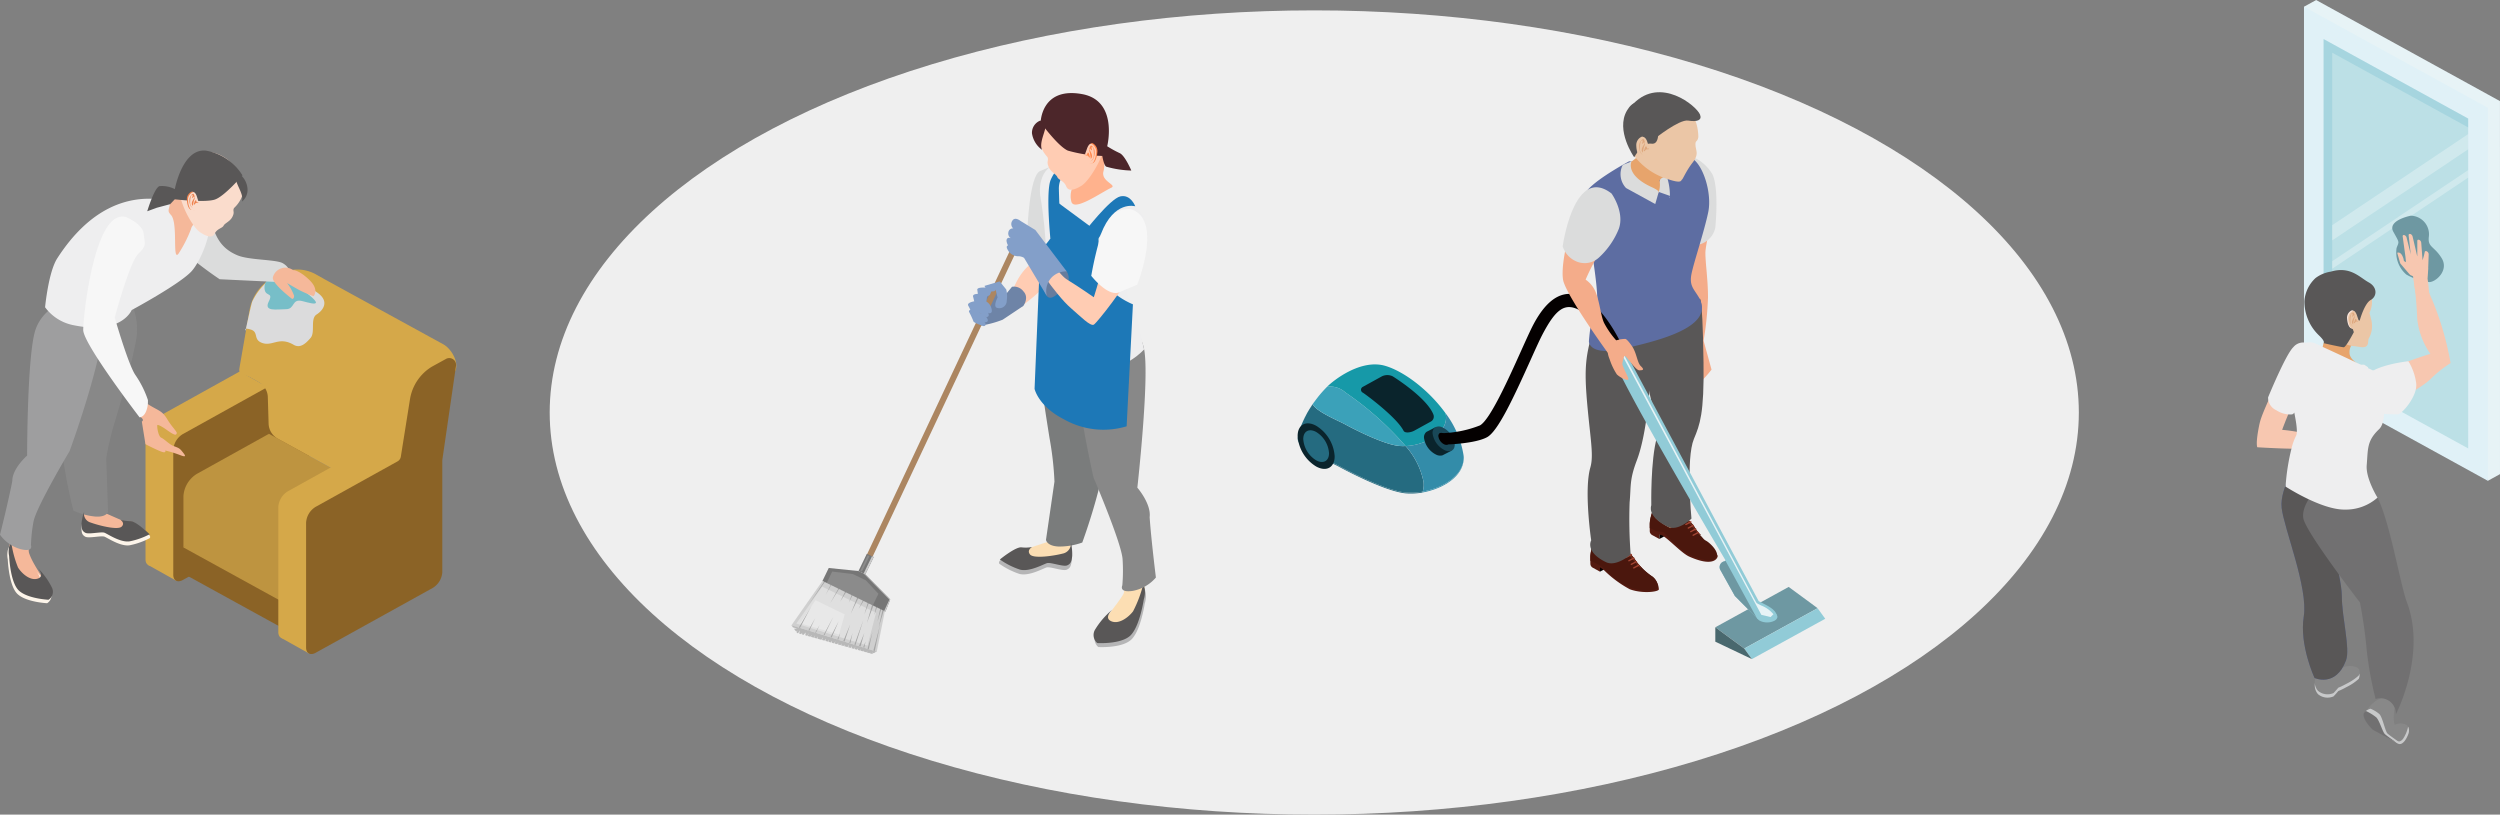 <svg xmlns="http://www.w3.org/2000/svg" width="308.96" height="100.673" viewBox="0 0 308.96 100.673">
  <rect x="0" y="0" width="308.96" height="100.673" fill="#808080" stroke="none"/>
  <g id="グループ_45711" data-name="グループ 45711" transform="translate(-591.855 -3454.154)">
    <g id="グループ_149" data-name="グループ 149" transform="translate(870.761 3454.154)">
      <g id="グループ_126" data-name="グループ 126" transform="translate(5.83)">
        <g id="グループ_125" data-name="グループ 125">
          <path id="パス_390" data-name="パス 390" d="M483.535,384.963l-1.5.827L459.311,327.2l1.5-.827,22.72,12.494Z" transform="translate(-459.311 -326.369)" fill="#e7f3f6"/>
          <path id="パス_391" data-name="パス 391" d="M481.282,341.434v43.438l-18.021-9.913-2.274-1.248V330.273Z" transform="translate(-459.774 -327.448)" fill="#a6d5df"/>
          <path id="パス_392" data-name="パス 392" d="M482.15,345.272v41.007l-18.021-9.913v-41Z" transform="translate(-460.642 -328.855)" fill="#bce0e6"/>
          <path id="パス_393" data-name="パス 393" d="M482.032,386.106l-22.721-12.494v-46.1l22.721,12.494Zm-20.3-13.827,17.875,9.829v-40.77l-17.875-9.829Z" transform="translate(-459.311 -326.685)" fill="#e0f1f7"/>
        </g>
        <path id="パス_394" data-name="パス 394" d="M480.94,351.139,464.129,362.4v-1.875l16.811-11.264Z" transform="translate(-460.642 -332.693)" fill="#fff" opacity="0.3"/>
        <path id="パス_395" data-name="パス 395" d="M480.94,356.336,464.129,367.6v-.924l16.811-11.264Z" transform="translate(-460.642 -334.392)" fill="#fff" opacity="0.3"/>
      </g>
      <path id="パス_396" data-name="パス 396" d="M456.805,385.466s-.913-.594-2.977,4.12-2.122,4.7-2.412,6.376-.1,2-.1,2,4.18.253,5.132.153a11.869,11.869,0,0,0,2.322-.621l.855-1.851a5.057,5.057,0,0,1-2.892.508,20.572,20.572,0,0,0-2.346-.343s1.48-4.1,2.668-5.453S458.186,385.29,456.805,385.466Z" transform="translate(-451.256 -342.687)" fill="#f7c7b0"/>
      <path id="パス_397" data-name="パス 397" d="M458.029,384.935a1.578,1.578,0,0,0-1.736.5c-.939.9-3.111,6.19-3.111,6.19a1.7,1.7,0,0,0,1.013,1.594,3.142,3.142,0,0,0,1.953.517c.314,0,4.327-4.444,4.008-5.615A12.159,12.159,0,0,0,458.029,384.935Z" transform="translate(-451.787 -342.523)" fill="#eeeeef"/>
      <path id="パス_398" data-name="パス 398" d="M476.667,363.2s-2.946.566-2.143,2,.694,1.149.392,2a3.606,3.606,0,0,0,1.2,3.266,7.186,7.186,0,0,0,2.849.937c.8,0,2.459-1.447,1.52-2.963s-1.728-1.309-1.583-2.617A2.3,2.3,0,0,0,476.667,363.2Z" transform="translate(-457.645 -336.542)" fill="#6e98a2"/>
      <g id="グループ_127" data-name="グループ 127" transform="translate(13.191 86.223)">
        <path id="パス_399" data-name="パス 399" d="M474.129,451.064s1.592-1.929.724-2.238a1.626,1.626,0,0,0-1.392.035,3.319,3.319,0,0,1-.127-.913,8.557,8.557,0,0,1,.127-1.223,1.1,1.1,0,0,0-1-1.206c-1.121-.206-2.7,1.4-2.474,2.067a9.879,9.879,0,0,0,1.558,2.06Z" transform="translate(-469.616 -445.5)" fill="#888"/>
        <path id="パス_400" data-name="パス 400" d="M470.37,447.381a4.064,4.064,0,0,1,1.085.655c.4.379.723,2.136,1.013,2.411s1.555,1.136,1.555,1.136l-.325.069S467.422,448.277,470.37,447.381Z" transform="translate(-469.509 -446.02)" fill="#c8c9ca"/>
        <path id="パス_401" data-name="パス 401" d="M469.763,447.764a6.212,6.212,0,0,1,1.285.79c.4.379.777,1.792,1.067,2.066s1.555,1.138,1.555,1.138l-3.069-1.687S468.8,448.331,469.763,447.764Z" transform="translate(-469.481 -446.125)" fill="#717071"/>
        <path id="パス_402" data-name="パス 402" d="M475.079,452.247s.489.258.9-.511a4.24,4.24,0,0,0,.478-1.228c0-.191.228.308.065.791s-.729,1.653-1.374,1.206S475.079,452.247,475.079,452.247Z" transform="translate(-470.963 -446.872)" fill="#c8c9ca"/>
      </g>
      <g id="グループ_147" data-name="グループ 147" transform="translate(3.043 33.372)">
        <g id="グループ_146" data-name="グループ 146">
          <g id="グループ_137" data-name="グループ 137" transform="translate(0 8.47)">
            <g id="グループ_130" data-name="グループ 130" transform="translate(4.108 40.474)">
              <g id="グループ_128" data-name="グループ 128" transform="translate(0 0.494)">
                <path id="パス_403" data-name="パス 403" d="M466.583,441.87a6.4,6.4,0,0,1-1.467.994c-1.612.887-.586.061-1.649,1.175a1.84,1.84,0,0,1-1.915-.271,1.652,1.652,0,0,1-.19-1.9l2.1-1.085a6.013,6.013,0,0,0,1.407.452C465.26,441.237,467.154,440.514,466.583,441.87Z" transform="translate(-461.137 -440.785)" fill="#c8c9ca"/>
              </g>
              <g id="グループ_129" data-name="グループ 129">
                <path id="パス_404" data-name="パス 404" d="M466.583,441.267a6.382,6.382,0,0,1-1.467.994c-1.612.887-.586.061-1.649,1.175a1.841,1.841,0,0,1-1.915-.271,1.654,1.654,0,0,1-.19-1.9l2.1-1.084s-.328.649,1.407,0C465.233,440.049,467.154,439.912,466.583,441.267Z" transform="translate(-461.137 -440.102)" fill="#888"/>
              </g>
            </g>
            <g id="グループ_133" data-name="グループ 133" transform="translate(0 14.975)">
              <g id="グループ_131" data-name="グループ 131">
                <path id="パス_405" data-name="パス 405" d="M460.43,410.687,459.3,406.77l-1.613-1.9s-2.486,3.425-2.2,5.956,3.3,9.893,2.733,13.419,1.33,7.593,1.33,7.593,2.622,1.222,3.892-2.17c.541-1.448-.518-5.333-.518-7.955S460.43,410.687,460.43,410.687Z" transform="translate(-455.461 -404.872)" fill="#5d6da2"/>
              </g>
              <g id="グループ_132" data-name="グループ 132">
                <path id="パス_406" data-name="パス 406" d="M460.43,410.687,459.3,406.77l-1.613-1.9s-2.486,3.425-2.2,5.956,3.3,9.893,2.733,13.419,1.33,7.593,1.33,7.593,2.622,1.222,3.892-2.17c.541-1.448-.518-5.333-.518-7.955S460.43,410.687,460.43,410.687Z" transform="translate(-455.461 -404.872)" fill="#595757"/>
              </g>
            </g>
            <g id="グループ_134" data-name="グループ 134" transform="translate(4.996)">
              <path id="パス_407" data-name="パス 407" d="M466.1,384.9a1.515,1.515,0,0,0-.316,1.061c0,.751,1.038,1.357,1.038,1.357s-1.566.711-2.443.229-2.267-1-1.982-2.084.313-1.281.313-1.281Z" transform="translate(-462.364 -384.181)" fill="#e7a46c"/>
            </g>
            <g id="グループ_135" data-name="グループ 135" transform="translate(2.673 18.44)">
              <path id="パス_408" data-name="パス 408" d="M467.21,409.93a10.389,10.389,0,0,1-4.177.542,5.536,5.536,0,0,1-1.584-.417c-.439-.209-.5-.4-.5-.4s-2.05,2.05-1.765,3.767,7,10.414,7,10.414a59.054,59.054,0,0,1,.848,6.014,44.781,44.781,0,0,0,1.086,5.917,1.9,1.9,0,0,1,2.5,1.891s3.816-7.308,1.379-13.822c-1.013-2.706-2.582-13.071-4.6-14.181Z" transform="translate(-459.153 -409.659)" fill="#717071"/>
            </g>
            <g id="グループ_136" data-name="グループ 136" transform="translate(0.511 0.465)">
              <path id="パス_409" data-name="パス 409" d="M467.524,388.559s1.708,5.561.189,7.008-1.349,2.42-1.518,4.429c-.14,1.654,1.335,4.018,1.335,4.018a5.9,5.9,0,0,1-4.056,1.479c-2.885.034-7.306-2.844-7.306-2.844a26.3,26.3,0,0,1,.843-5.13,7.086,7.086,0,0,1,.454-1.152c.586-1.129-1.71-7.547-.95-9.355s2.333-2.467,3.208-2.086C461.751,385.814,467.524,388.559,467.524,388.559Z" transform="translate(-456.167 -384.823)" fill="#eeeeef"/>
            </g>
          </g>
          <g id="グループ_145" data-name="グループ 145" transform="translate(2.834)">
            <g id="グループ_138" data-name="グループ 138" transform="translate(1.857 2.273)">
              <path id="パス_410" data-name="パス 410" d="M468.309,379.333a3.139,3.139,0,0,1-.246,2.441c-.217.207.221,1.3-1.074,1.086-.262-.043-.482-.074-.676-.1a3.383,3.383,0,0,1-1.392-.389,3.3,3.3,0,0,1-.363-.231,4.4,4.4,0,0,1-.839-1.014c-.986-1.485-2.206-4.083-1.628-4.984.434-.672,2.247-.572,3.764-.36,1.2.173,2.207.42,2.207.42l.107-.059a2.648,2.648,0,0,1,.191,1.838C468.1,379.007,468.063,378.208,468.309,379.333Z" transform="translate(-461.943 -375.618)" fill="#ebc6a6"/>
            </g>
            <g id="グループ_139" data-name="グループ 139">
              <path id="パス_411" data-name="パス 411" d="M467.322,374c-1.12-.616-2.272-2.035-4.669-1.325a4.212,4.212,0,0,0-1.895.792,4.275,4.275,0,0,0-1.374,2.859,5.793,5.793,0,0,0,1.782,4.216c.864.824.609.979.609.979s2.184.5,2.467.5,1.249-1.869,1.249-1.869-.725-2.029-.494-2.07c.273-.048.366.572,1.218.641,0,0,.57-2.108,1.356-2.541S468.442,374.613,467.322,374Z" transform="translate(-459.376 -372.478)" fill="#595757"/>
            </g>
            <g id="グループ_144" data-name="グループ 144" transform="translate(5.278 4.98)">
              <g id="グループ_140" data-name="グループ 140">
                <path id="パス_412" data-name="パス 412" d="M467.742,379.894c-.006-.021-.218-.667-.536-.512a1,1,0,0,0-.536,1.005c.027.51.209,1.157.566,1.2s.459.1.688-.138a.651.651,0,0,0,.157-.556Z" transform="translate(-466.668 -379.358)" fill="#fce8df"/>
              </g>
              <g id="グループ_141" data-name="グループ 141" transform="translate(0.138 0.066)">
                <path id="パス_413" data-name="パス 413" d="M467.932,379.985c-.006-.021-.218-.667-.536-.512a1,1,0,0,0-.536,1.006c.027.51.21,1.157.567,1.2s.458.1.688-.138a.652.652,0,0,0,.157-.556Z" transform="translate(-466.858 -379.449)" fill="#ebc6a6"/>
              </g>
              <g id="グループ_142" data-name="グループ 142" transform="translate(0.315 0.266)">
                <path id="パス_414" data-name="パス 414" d="M467.7,380.178s-.153.284-.212.408-.132.333-.073.444a1.379,1.379,0,0,0,.118.19,4.445,4.445,0,0,1,.129-.716.669.669,0,0,0,.042-.523c-.071-.157-.119-.353-.284-.2a.852.852,0,0,0-.315.648,1.41,1.41,0,0,0,.183.827,1.071,1.071,0,0,0,.324.255.841.841,0,0,1-.412-.582c-.031-.368.011-.928.137-1.009s.146-.1.139.038-.113.328,0,.275.147-.24.2-.156S467.7,380.178,467.7,380.178Z" transform="translate(-467.104 -379.726)" fill="#dea77d"/>
              </g>
              <g id="グループ_143" data-name="グループ 143" transform="translate(0.853 1.054)">
                <path id="パス_415" data-name="パス 415" d="M467.906,381.086s.09-.289.153-.271.076.02.1.124.029.142.129.127.178-.087.077.036-.106-.021-.259.053-.123.207-.219.2-.015-.2.024-.251Z" transform="translate(-467.847 -380.814)" fill="#dea77d"/>
              </g>
            </g>
          </g>
        </g>
      </g>
      <g id="グループ_148" data-name="グループ 148" transform="translate(14.238 59.294)">
        <path id="パス_416" data-name="パス 416" d="M470.938,408.326l-.01-.032S470.934,408.315,470.938,408.326Z" transform="translate(-470.928 -408.294)" fill="#3ba1b9"/>
      </g>
      <path id="パス_417" data-name="パス 417" d="M467.472,388.639a3.575,3.575,0,0,0-2.724,1.162,18.837,18.837,0,0,0-2.8,4.982l1.22.41s2.629-5.221,3.337-5.444c1.757-.554,1.437-.807,1.437-.807Z" transform="translate(-454.209 -343.569)" fill="#eeeeef"/>
      <path id="パス_418" data-name="パス 418" d="M460.441,384.967l.9.4s-1.548-.607-1.548,1.694,1.548,6.423,1.548,6.423l-.856.284s-2.034-6.47-1.669-7.607A1.858,1.858,0,0,1,460.441,384.967Z" transform="translate(-453.332 -342.556)" fill="#eeeeef"/>
      <path id="パス_419" data-name="パス 419" d="M470,386.555s-1.157,2.14,0,2.776,6.231-2,7.738-3.432a14.736,14.736,0,0,1,2.5-2,36.873,36.873,0,0,0-2.279-7.824,12.654,12.654,0,0,1-1.086-3.875l-1.3.62a49.71,49.71,0,0,1,.542,5.6,9.17,9.17,0,0,0,1.628,4.339S470.5,384.93,470,386.555Z" transform="translate(-456.291 -339.029)" fill="#f7c7b0"/>
      <path id="パス_420" data-name="パス 420" d="M469.261,390.222s-1.089,2.016-.276,3.235,4.015,1.167,4.5,1.167,2.5-2.274,2.278-3.875a6.879,6.879,0,0,0-.958-2.695S470.242,388.507,469.261,390.222Z" transform="translate(-456.07 -343.409)" fill="#eeeeef"/>
      <path id="パス_421" data-name="パス 421" d="M475.768,368.857a1.753,1.753,0,0,1,.289.806l.264.14s-.067-.594-.066-.62l-.341-2.5c-.043-.145.028-.249.156-.232h.006a.426.426,0,0,1,.308.294l.522,2.1-.261-2.335c-.025-.142.063-.227.2-.19h.005a.435.435,0,0,1,.284.323l.565,2.413.013.006v-1.9c.009-.128.127-.174.262-.1l0,0a.421.421,0,0,1,.226.361l.164,2.145a9.885,9.885,0,0,0,.263-1c.01-.128.127-.174.263-.1l.005,0a.424.424,0,0,1,.225.36l-.059,1.675.005.011c.012.043-.085,1.327-.085,1.327a19.47,19.47,0,0,1,.2,2.137c-.082-.011.315,1.526-1.015.932-.738-.33-.948-3.345-.948-3.345s-.342-.159-.394-.194-1.217-1.416-1.217-1.416l-.376-1.309S475.511,368.5,475.768,368.857Z" transform="translate(-457.879 -337.404)" fill="#f7c7b0"/>
    </g>
    <ellipse id="楕円形_34" data-name="楕円形 34" cx="94.489" cy="49.696" rx="94.489" ry="49.696" transform="translate(659.788 3455.436)" fill="#efefef"/>
    <g id="グループ_174" data-name="グループ 174" transform="translate(752.222 3465.551)">
      <path id="パス_422" data-name="パス 422" d="M362.532,339.815s1.594.521,2.076,3.423-.759,6.777-.759,8.048.322,3.313.322,5.5a39.3,39.3,0,0,1-.546,5.342l.982,3.572s-1.5,2.025-2.347,2.025-3.5-3.161-3.5-3.161Z" transform="translate(-313.456 -331.421)" fill="#f4ac8a"/>
      <path id="パス_423" data-name="パス 423" d="M362,339a5.137,5.137,0,0,1,2.978,2.348c.837,1.75.355,6.564.355,6.564a2.721,2.721,0,0,1-2.581,2.187,3.916,3.916,0,0,1-3.061-1.166Z" transform="translate(-313.712 -331.194)" fill="#dbdcdc"/>
      <g id="グループ_173" data-name="グループ 173" transform="translate(0 0)">
        <g id="グループ_152" data-name="グループ 152" transform="translate(0 33.639)">
          <g id="グループ_150" data-name="グループ 150" transform="translate(0.004)">
            <path id="パス_424" data-name="パス 424" d="M296.171,387.347c-.092,1.225,3.832,2.809,5.055,3.465,0,0,5.6,3.08,8.325,3.317a8.516,8.516,0,0,0,2.03-.1c.01-.036.028-.079.038-.114-.009,0-.028.009-.038.009a8.514,8.514,0,0,1-2.03.1c-2.721-.237-8.325-3.317-8.325-3.317C300.039,390.068,296.291,388.554,296.171,387.347Z" transform="translate(-296.17 -378.19)" fill="#256b80"/>
            <path id="パス_425" data-name="パス 425" d="M296.172,385.686v.044c.119,1.207,3.868,2.721,5.055,3.36,0,0,5.6,3.08,8.325,3.317a8.515,8.515,0,0,0,2.03-.1c.01,0,.028-.009.038-.009a2.943,2.943,0,0,0,.1-1.243,9.39,9.39,0,0,0-2.215-4.394,5.418,5.418,0,0,1-.753-.008c-2.2-.185-6.719-2.67-6.719-2.67-.882-.481-3.537-1.557-4.005-2.485-.157.219-.294.438-.433.648v.009c-.128.21-.248.42-.358.622v.008c-.156.3-.3.6-.423.858-.01.035-.027.061-.037.088A8.358,8.358,0,0,0,296.172,385.686Z" transform="translate(-296.17 -376.573)" fill="#256b80"/>
            <path id="パス_426" data-name="パス 426" d="M297.484,383.271c-.166.307-.313.6-.423.858C297.18,383.867,297.327,383.569,297.484,383.271Z" transform="translate(-296.416 -377.064)" fill="#256b80"/>
            <path id="パス_427" data-name="パス 427" d="M298,382.4c-.137.219-.257.42-.358.622C297.755,382.821,297.874,382.611,298,382.4Z" transform="translate(-296.577 -376.824)" fill="#256b80"/>
            <path id="パス_428" data-name="パス 428" d="M298.562,381.482c-.156.227-.295.447-.423.656.138-.21.276-.429.433-.648Z" transform="translate(-296.714 -376.57)" fill="#256b80"/>
            <path id="パス_429" data-name="パス 429" d="M298.724,381.326v.009l.009.009c.083-.131.174-.263.276-.394C298.917,381.072,298.806,381.2,298.724,381.326Z" transform="translate(-296.875 -376.423)" fill="#1699a8"/>
            <path id="パス_430" data-name="パス 430" d="M299.013,380.265c-.1.131-.193.263-.276.394.468.928,3.124,2,4.005,2.485,0,0,4.522,2.485,6.719,2.67a5.4,5.4,0,0,0,.753.008,38.9,38.9,0,0,0-7.434-6.617,2.812,2.812,0,0,0-2.261-.709,15.905,15.905,0,0,0-1.083,1.208C299.287,379.9,299.141,380.081,299.013,380.265Z" transform="translate(-296.879 -375.738)" fill="#3ba1b9"/>
            <path id="パス_431" data-name="パス 431" d="M301.2,377.454a2.812,2.812,0,0,1,2.261.709,38.9,38.9,0,0,1,7.434,6.617,5.884,5.884,0,0,0,.882-.088c2.15-.384,4.356-1.741,4.1-3.746-.011-.062-.02-.131-.028-.193-2.068-2.879-5.128-5.181-7.443-5.873C305.38,373.971,301.989,376.658,301.2,377.454Z" transform="translate(-297.559 -374.695)" fill="#1699a8"/>
            <path id="パス_432" data-name="パス 432" d="M315.476,387a5.875,5.875,0,0,1-.882.088,9.391,9.391,0,0,1,2.215,4.394,2.941,2.941,0,0,1-.1,1.243c2.49-.447,5.035-1.961,5.072-4.183a2.006,2.006,0,0,0-.028-.342,11.667,11.667,0,0,0-2.2-5.137c.009.061.017.131.028.192C319.833,385.263,317.627,386.62,315.476,387Z" transform="translate(-301.259 -377.008)" fill="#338ca9"/>
            <path id="パス_433" data-name="パス 433" d="M317.5,394.819c-.009.035-.028.078-.038.114,2.537-.447,5.147-2,5.11-4.3C322.536,392.859,319.99,394.373,317.5,394.819Z" transform="translate(-302.052 -379.099)" fill="#338ca9"/>
          </g>
          <g id="グループ_151" data-name="グループ 151" transform="translate(0 7.285)">
            <path id="パス_434" data-name="パス 434" d="M296.164,386.316a4.775,4.775,0,0,0,2.288,3.774c1.263.695,2.288.132,2.288-1.258a4.777,4.777,0,0,0-2.288-3.774C297.187,384.364,296.164,384.927,296.164,386.316Z" transform="translate(-296.164 -384.761)" fill="#0a242c"/>
            <path id="パス_435" data-name="パス 435" d="M297.125,387.026a3.325,3.325,0,0,0,1.592,2.626c.879.483,1.592.092,1.592-.875a3.324,3.324,0,0,0-1.592-2.626C297.839,385.668,297.125,386.06,297.125,387.026Z" transform="translate(-296.429 -385.088)" fill="#256b80"/>
          </g>
        </g>
        <g id="グループ_164" data-name="グループ 164" transform="translate(35.238 7.802)">
          <g id="グループ_163" data-name="グループ 163">
            <g id="グループ_162" data-name="グループ 162">
              <g id="グループ_161" data-name="グループ 161">
                <g id="グループ_159" data-name="グループ 159" transform="translate(0.935 43.546)">
                  <g id="グループ_155" data-name="グループ 155" transform="translate(0 4.036)">
                    <g id="グループ_153" data-name="グループ 153" transform="translate(0.001 2.337)">
                      <path id="パス_436" data-name="パス 436" d="M349.459,408.457v.259l-1.668.917v-.6Z" transform="translate(-346.599 -408.103)" fill="#040000"/>
                      <path id="パス_437" data-name="パス 437" d="M346.153,408.339c.007.159.176-.478.4-.356l.787.918v.6l-.842-.463a.61.61,0,0,1-.333-.373A1.011,1.011,0,0,1,346.153,408.339Z" transform="translate(-346.144 -407.968)" fill="#551a10"/>
                    </g>
                    <path id="パス_438" data-name="パス 438" d="M346.143,406.825v.743a7.567,7.567,0,0,1,1.675.95,13.8,13.8,0,0,0,3.2,2.372c1.531.573,3.518.334,3.592.023a2.137,2.137,0,0,0-.794-1.584,8.776,8.776,0,0,1-2.05-1.943c-.295-.454-.971-1.408-1.452-1.144a19.267,19.267,0,0,0-1.6,1.144,8.042,8.042,0,0,1-1.834-1.23,3.089,3.089,0,0,1-.337-1.015A5.775,5.775,0,0,0,346.143,406.825Z" transform="translate(-346.143 -404.849)" fill="#551a10"/>
                    <g id="グループ_154" data-name="グループ 154">
                      <path id="パス_439" data-name="パス 439" d="M347.033,406.045a2.968,2.968,0,0,1-.329-.964.887.887,0,0,1,.329-.245c.5-.276,1.2.08,1.663.518a11.239,11.239,0,0,0,1.437.989c-.535.36-1.266.932-1.266.932A8.04,8.04,0,0,1,347.033,406.045Z" transform="translate(-346.298 -404.738)" fill="#a24223"/>
                      <path id="パス_440" data-name="パス 440" d="M347.43,404.738a.8.8,0,0,0-.4.1.886.886,0,0,0-.329.245,2.969,2.969,0,0,0,.329.964,10.42,10.42,0,0,0,2.1,1.395l1.278-.942a16.454,16.454,0,0,1-1.718-1.143,2.031,2.031,0,0,0-1.266-.616Z" transform="translate(-346.298 -404.738)" fill="#d89e72"/>
                      <path id="パス_441" data-name="パス 441" d="M346.143,406.826v.539c.007,0,.333.139.709.333h0a4.712,4.712,0,0,1,.966.617c.139.13.39.386.706.683a8.136,8.136,0,0,0,2.5,1.687,6.074,6.074,0,0,0,3.181.24.365.365,0,0,0,.278-.428,1.674,1.674,0,0,0-.661-1.167,7.238,7.238,0,0,1-1.337-1.118,6.5,6.5,0,0,1-.714-.825,4.27,4.27,0,0,0-.863-1.021.547.547,0,0,0-.588-.123c-.061.034-.132.077-.209.127l-.13.085c-.535.36-1.266.932-1.266.932a8.042,8.042,0,0,1-1.834-1.23,3,3,0,0,1-.33-.964l-.007-.05a7.426,7.426,0,0,0-.292.932A3.387,3.387,0,0,0,346.143,406.826Z" transform="translate(-346.143 -404.85)" fill="#4b170d"/>
                    </g>
                    <path id="パス_442" data-name="パス 442" d="M352.648,407.064s1.1,1.314,1.325,1.532a.288.288,0,0,0,.306.082,6.5,6.5,0,0,1-.714-.825,4.273,4.273,0,0,0-.863-1.021A.792.792,0,0,0,352.648,407.064Z" transform="translate(-347.94 -405.316)" fill="#6e2a1a"/>
                    <path id="パス_443" data-name="パス 443" d="M353.531,409.367a.1.1,0,0,0,.043-.012l.6-.323a.08.08,0,0,0,.04-.05.081.081,0,0,0-.008-.064.091.091,0,0,0-.076-.043.082.082,0,0,0-.043.012l-.6.323a.081.081,0,0,0-.032.113A.087.087,0,0,0,353.531,409.367Z" transform="translate(-348.16 -405.881)" fill="#a44533"/>
                    <path id="パス_444" data-name="パス 444" d="M353.117,408.754a.094.094,0,0,0,.043-.011l.6-.325a.08.08,0,0,0,.033-.112.087.087,0,0,0-.076-.043.1.1,0,0,0-.045.012l-.6.324a.082.082,0,0,0-.033.113A.09.09,0,0,0,353.117,408.754Z" transform="translate(-348.045 -405.712)" fill="#a44533"/>
                    <path id="パス_445" data-name="パス 445" d="M352.7,408.14a.086.086,0,0,0,.044-.012l.6-.322a.081.081,0,0,0,.033-.113.086.086,0,0,0-.075-.044.1.1,0,0,0-.045.012l-.6.323a.081.081,0,0,0-.033.114A.087.087,0,0,0,352.7,408.14Z" transform="translate(-347.931 -405.542)" fill="#a44533"/>
                    <path id="パス_446" data-name="パス 446" d="M352.29,407.527a.082.082,0,0,0,.043-.012l.6-.322a.08.08,0,0,0,.041-.051.077.077,0,0,0-.008-.063.086.086,0,0,0-.076-.043.092.092,0,0,0-.045.012l-.6.323a.081.081,0,0,0-.033.114A.089.089,0,0,0,352.29,407.527Z" transform="translate(-347.817 -405.373)" fill="#a44533"/>
                  </g>
                  <g id="グループ_158" data-name="グループ 158" transform="translate(7.341)">
                    <g id="グループ_156" data-name="グループ 156" transform="translate(0 2.337)">
                      <path id="パス_447" data-name="パス 447" d="M359.6,402.88v.259l-1.668.917v-.6Z" transform="translate(-356.741 -402.526)" fill="#040000"/>
                      <path id="パス_448" data-name="パス 448" d="M356.294,402.763c.008.159.177-.478.4-.357l.787.919v.6l-.842-.463a.616.616,0,0,1-.333-.373A1.078,1.078,0,0,1,356.294,402.763Z" transform="translate(-356.286 -402.391)" fill="#551a10"/>
                    </g>
                    <path id="パス_449" data-name="パス 449" d="M356.286,401.248v.744a4.737,4.737,0,0,0,1.383.658c.619.111,2.469,2.205,3.494,2.663,3.22,1.438,3.546.038,3.521-.091a2.9,2.9,0,0,0-1.289-1.47c-.616-.338-1.188-1.49-1.484-1.943s-.972-1.408-1.453-1.144a19.66,19.66,0,0,0-1.6,1.144,8,8,0,0,1-1.835-1.23,3.1,3.1,0,0,1-.337-1.015A5.791,5.791,0,0,0,356.286,401.248Z" transform="translate(-356.286 -399.273)" fill="#551a10"/>
                    <g id="グループ_157" data-name="グループ 157">
                      <path id="パス_450" data-name="パス 450" d="M357.175,400.468a2.976,2.976,0,0,1-.329-.963.9.9,0,0,1,.329-.245c.5-.276,1.2.08,1.664.518a11.191,11.191,0,0,0,1.437.989c-.535.36-1.266.932-1.266.932A8,8,0,0,1,357.175,400.468Z" transform="translate(-356.441 -399.162)" fill="#a24223"/>
                      <path id="パス_451" data-name="パス 451" d="M357.572,399.247a1.968,1.968,0,0,1,1.2.59,15.054,15.054,0,0,0,1.626,1.089l-1.13.834a9.289,9.289,0,0,1-2.019-1.335,2.847,2.847,0,0,1-.312-.9,1.065,1.065,0,0,1,.28-.192.722.722,0,0,1,.352-.085Zm0-.085a.816.816,0,0,0-.4.1.9.9,0,0,0-.329.245,2.978,2.978,0,0,0,.329.963,10.372,10.372,0,0,0,2.1,1.395l1.277-.942a16.425,16.425,0,0,1-1.717-1.144,2.027,2.027,0,0,0-1.267-.615Z" transform="translate(-356.441 -399.162)" fill="#d89e72"/>
                      <path id="パス_452" data-name="パス 452" d="M356.286,401.248v.539c.007,0,.332.139.708.332h0c.351.181.875.047,1.1.255.138.13.475.544.79.841a10.043,10.043,0,0,0,2.283,1.891c2.422,1,3.158.854,3.394-.006.137-.5-.811-1.467-1.3-1.736-.358-.2-.311-.266-.754-.715a4.187,4.187,0,0,1-.592-.841,4.286,4.286,0,0,0-.863-1.021.547.547,0,0,0-.589-.122c-.061.033-.131.076-.208.126l-.13.085c-.535.36-1.266.932-1.266.932a8.017,8.017,0,0,1-1.835-1.23,3.029,3.029,0,0,1-.33-.963l-.007-.051a7.394,7.394,0,0,0-.292.932A3.373,3.373,0,0,0,356.286,401.248Z" transform="translate(-356.286 -399.273)" fill="#4b170d"/>
                    </g>
                    <path id="パス_453" data-name="パス 453" d="M362.789,401.487s1.1,1.314,1.327,1.533a.286.286,0,0,0,.305.083,6.441,6.441,0,0,1-.714-.826,4.285,4.285,0,0,0-.863-1.021A.837.837,0,0,0,362.789,401.487Z" transform="translate(-358.082 -399.74)" fill="#6e2a1a"/>
                    <path id="パス_454" data-name="パス 454" d="M363.672,403.79a.089.089,0,0,0,.044-.012l.6-.322a.079.079,0,0,0,.041-.05.074.074,0,0,0-.008-.064.088.088,0,0,0-.076-.043.083.083,0,0,0-.043.011l-.6.323a.082.082,0,0,0-.033.114A.089.089,0,0,0,363.672,403.79Z" transform="translate(-358.302 -400.305)" fill="#a44533"/>
                    <path id="パス_455" data-name="パス 455" d="M363.259,403.178a.092.092,0,0,0,.043-.011l.6-.324a.081.081,0,0,0,.033-.114.085.085,0,0,0-.075-.042.093.093,0,0,0-.045.012l-.6.324a.08.08,0,0,0-.033.112A.09.09,0,0,0,363.259,403.178Z" transform="translate(-358.188 -400.136)" fill="#a44533"/>
                    <path id="パス_456" data-name="パス 456" d="M362.846,402.563a.089.089,0,0,0,.043-.012l.6-.322a.081.081,0,0,0,.033-.113.089.089,0,0,0-.077-.043.085.085,0,0,0-.044.012l-.6.323a.081.081,0,0,0-.033.113A.087.087,0,0,0,362.846,402.563Z" transform="translate(-358.074 -399.966)" fill="#a44533"/>
                    <path id="パス_457" data-name="パス 457" d="M362.432,401.951a.09.09,0,0,0,.043-.012l.6-.322a.083.083,0,0,0,.041-.051.077.077,0,0,0-.008-.063.087.087,0,0,0-.076-.043.089.089,0,0,0-.044.012l-.6.323a.079.079,0,0,0-.032.113A.089.089,0,0,0,362.432,401.951Z" transform="translate(-357.959 -399.797)" fill="#a44533"/>
                  </g>
                </g>
                <path id="パス_458" data-name="パス 458" d="M361.939,363.607s.406-1.9.542,7.755c.09,6.323-.455,7.678-1.191,9.444-1,2.4-.3,9.842-.3,9.842s-1.661,1.632-2.945,1c-2.632-1.29-2.019-2.641-2.019-2.641s-.111-5.6.7-8.415c.293-1.021-1.007-5.151-1.252-7.4-.832-7.631-1.3-2.42-.09-6.724C355.877,364.72,361.939,363.607,361.939,363.607Z" transform="translate(-347.558 -345.753)" fill="#595757"/>
                <path id="パス_459" data-name="パス 459" d="M347.983,369.427s2.4-.953,2.831-1.2,2.73-1.866,2.73-1.866.232,12.345-1.88,17.9c-.923,2.425-.7,3.186-.887,5.183a58.036,58.036,0,0,0,.129,6.444s-1.778,1.567-3.063.937c-2.632-1.29-1.814-2.687-1.814-2.687s-.916-6.192-.106-9.005c.295-1.021.2-2.21-.041-4.46-.832-7.631-.72-8.674.491-12.979C346.865,365.943,347.983,369.427,347.983,369.427Z" transform="translate(-344.987 -346.556)" fill="#595757"/>
                <path id="パス_460" data-name="パス 460" d="M359.439,366.547s.744,2.8-.792,4.526a6.9,6.9,0,0,1-2.469,2.085,5.089,5.089,0,0,1-2.33-.355c-.117-.111-1.82-4.885-1.584-5.014S359.439,366.547,359.439,366.547Z" transform="translate(-346.892 -346.607)" fill="#595757"/>
                <path id="パス_461" data-name="パス 461" d="M350.595,339.723s-3.748,1.991-5.1,3.5-.212,1.193.114,4.61,1.491,9.151.838,10.173-.838,3.993-.838,3.993,0,1.863,4.286.887,11.5-2.7,9.272-6.389c-.617-1.021-1.162-1.412-.883-2.832s1.613-5.377,2.079-7.684-.625-5.861-2.079-6.659-4.374.093-5.427.4A4.905,4.905,0,0,1,350.595,339.723Z" transform="translate(-344.851 -338.996)" fill="#5d6da2"/>
                <g id="グループ_160" data-name="グループ 160" transform="translate(9.317 2.037)">
                  <path id="パス_462" data-name="パス 462" d="M357.9,342.942c.323-.783-.106-1.13-.106-1.13a1.978,1.978,0,0,1,1.093.871,7.561,7.561,0,0,1,.29,2.1l-1.383-.489A1.955,1.955,0,0,1,357.9,342.942Z" transform="translate(-357.724 -341.811)" fill="#dbdcdc"/>
                  <path id="パス_463" data-name="パス 463" d="M359.727,346.2l-.039-.021.033-.213C359.726,346.107,359.727,346.2,359.727,346.2Z" transform="translate(-358.266 -342.959)" fill="#d0def1"/>
                </g>
              </g>
            </g>
          </g>
        </g>
        <g id="グループ_167" data-name="グループ 167" transform="translate(37.712 28.026)">
          <g id="グループ_165" data-name="グループ 165" transform="translate(13.907 33.115)">
            <path id="パス_464" data-name="パス 464" d="M371.057,420.3l9.066-4.985-3.574-2.627-9.066,4.985Z" transform="translate(-367.483 -412.692)" fill="#6e98a2"/>
            <path id="パス_465" data-name="パス 465" d="M373.365,422.61l9.066-4.985-.944-1.3-9.066,4.985Z" transform="translate(-368.847 -413.695)" fill="#91cbd7"/>
            <path id="パス_466" data-name="パス 466" d="M372,423.51l-4.518-2.151V419.58l3.574,2.627Z" transform="translate(-367.483 -414.595)" fill="#49686e"/>
          </g>
          <g id="グループ_166" data-name="グループ 166">
            <path id="パス_467" data-name="パス 467" d="M374.952,418.017a2.072,2.072,0,0,0,1.791,0c.495-.272.495-.713,0-.986a2.072,2.072,0,0,0-1.791,0C374.457,417.3,374.457,417.745,374.952,418.017Z" transform="translate(-355.537 -380.72)" fill="#91cbd7"/>
            <path id="パス_468" data-name="パス 468" d="M363.219,399.35l1.794,3.217c.008.006.014.019.027.026l2.684,2.7.1.1,1.71.119a.1.1,0,0,0,.153-.112l.5-.5c-.258-.814-1.418-1.244-2.19-1.675l-.013-.007a.11.11,0,0,1-.041-.04S351.3,372.023,351.263,372l-1.375.494c-1.374-.231,13.951,25.636,13.951,25.636.007.02.014.033,0,.053a.1.1,0,0,1-.069.086l-.069.02A.729.729,0,0,0,363.219,399.35Z" transform="translate(-348.692 -368.338)" fill="#91cbd7"/>
            <path id="パス_469" data-name="パス 469" d="M369.357,403.427a3.644,3.644,0,0,0-1.494-1.073c-.164-.082-.32-.162-.464-.241a.462.462,0,0,1-.185-.177l-18.7-35h-.248l19.6,36.565,1.141.274Z" transform="translate(-348.269 -366.939)" fill="#e7f3f6"/>
          </g>
          <path id="パス_470" data-name="パス 470" d="M368.306,409.343l1.793,3.217c.008.007.015.02.028.026l2.684,2.7-3.885-7.11a.1.1,0,0,1-.069.086l-.069.02A.729.729,0,0,0,368.306,409.343Z" transform="translate(-353.779 -378.331)" fill="#6e98a2"/>
        </g>
        <g id="グループ_168" data-name="グループ 168" transform="translate(15.622 41.307)">
          <path id="パス_471" data-name="パス 471" d="M318.015,386.023l0,0,.022-.015c.013-.01.027-.019.04-.027l.019-.012,1.052-.544,2.006,2.894-.971.493a.661.661,0,0,1-.16.081L320,388.9h0a1.083,1.083,0,0,1-.744-.085,2.729,2.729,0,0,1-1.5-2A.859.859,0,0,1,318.015,386.023Z" transform="translate(-317.748 -385.326)" fill="#0a242c"/>
          <path id="パス_472" data-name="パス 472" d="M319.223,386.231a2.728,2.728,0,0,0,1.5,2c.749.326,1.293-.043,1.215-.823a2.723,2.723,0,0,0-1.5-2,.968.968,0,0,0-.885-.023A.824.824,0,0,0,319.223,386.231Z" transform="translate(-318.154 -385.289)" fill="#194858"/>
          <path id="パス_473" data-name="パス 473" d="M320.2,386.84a1.314,1.314,0,0,0,.721.965c.361.157.623-.021.585-.4a1.314,1.314,0,0,0-.72-.966.471.471,0,0,0-.428-.012A.4.4,0,0,0,320.2,386.84Z" transform="translate(-318.423 -385.592)" fill="#040000"/>
        </g>
        <g id="グループ_169" data-name="グループ 169" transform="translate(17.532 24.922)">
          <path id="パス_474" data-name="パス 474" d="M326.271,380.359c1.327-.73,3.2-4.725,5.343-9.479.611-1.357,1.138-2.528,1.5-3.22,1.617-3.077,2.745-4,4.6-2.983,2.16,1.187,4.432,5.993,4.45,6.038l1.277-.638c-.089-.216-2.218-5.308-5.093-6.89-2.393-1.316-4.538-.211-6.375,3.284-.373.713-.905,1.9-1.521,3.264-1.518,3.376-3.813,8.478-5.064,9.168a13.759,13.759,0,0,1-5,.966l.858,1.381C321.291,381.28,324.813,381.161,326.271,380.359Z" transform="translate(-320.387 -362.65)" fill="#040000"/>
        </g>
        <path id="パス_475" data-name="パス 475" d="M346.656,346.076c.155.161,2.58,2.257.8,4.5a28.969,28.969,0,0,0-3.2,5.58,3.38,3.38,0,0,1,1.3,1.7c.469,1.224.6,2.954,1.024,3.729a10.6,10.6,0,0,0,1.807,2.448l-1.4,1.153s-4.706-6.454-5.453-8.752S343.611,342.89,346.656,346.076Z" transform="translate(-308.666 -332.994)" fill="#f4ac8a"/>
        <path id="パス_476" data-name="パス 476" d="M351.288,370.343c.145.017.446.349.822.893.594.862.633,2.032,1.092,2.469s.3.517-.184.517-1.575-1.776-1.8-1.776c-.1,0-.219.457-.3.964-.042.266.767,1.661.749,1.895-.021.287-.955-.127-1.425-.575a7.864,7.864,0,0,1-.9-1.89C348.262,370.288,351.288,370.343,351.288,370.343Z" transform="translate(-310.789 -339.854)" fill="#f4ac8a"/>
        <path id="パス_477" data-name="パス 477" d="M347.459,345.218s1.638,2.273.905,4.352a9.7,9.7,0,0,1-2.514,3.61,2.6,2.6,0,0,1-2.584.492,3.011,3.011,0,0,1-1.845-1.914S342.807,341.632,347.459,345.218Z" transform="translate(-308.666 -332.701)" fill="#dbdcdc"/>
        <path id="パス_478" data-name="パス 478" d="M312.237,383.393c-.85-1.664-4.7-4.507-5.023-4.7a.4.4,0,0,1,0-.726l2.359-1.3a1.521,1.521,0,0,1,1.321,0s4.168,2.579,5.024,4.7a.7.7,0,0,1-.351.919l-2.008,1.105C313.194,383.593,312.422,383.754,312.237,383.393Z" transform="translate(-299.15 -341.56)" fill="#0a242c"/>
        <g id="グループ_172" data-name="グループ 172" transform="translate(40.188)">
          <g id="グループ_170" data-name="グループ 170" transform="translate(0 0.325)">
            <path id="パス_479" data-name="パス 479" d="M357.753,341.01s-1.519.274-1.519.774a2.675,2.675,0,0,1-.106,1.348c-.244.7-1.537-.649-2.863-1.561-1.594-1.1-1.573-1.542-1.573-1.542s2.346-1.173,2.346-2.238S357.753,341.01,357.753,341.01Z" transform="translate(-351.691 -331.139)" fill="#e7a46c"/>
            <path id="パス_480" data-name="パス 480" d="M352.306,332.088a4.321,4.321,0,0,1,5.016-3.36,4.259,4.259,0,0,1,3.445,3h0a6.039,6.039,0,0,1,.408,2.16c-.129.7-.388.313-.35,1.01s.462,1.081-.358,2.139-1.175,2.008-1.319,2.105.038.572-1.975-.139a8.249,8.249,0,0,1-3.8-2.641,4.7,4.7,0,0,1-.583-1.562A3.945,3.945,0,0,1,352.306,332.088Z" transform="translate(-351.843 -328.665)" fill="#ebc6a6"/>
          </g>
          <path id="パス_481" data-name="パス 481" d="M352.221,330.959c-1.453,2.466.891,5.78.891,5.78s1.008-1.864,2.123-1.68c1.133.188.9-2.014.612-2.715C355.407,331.278,353.672,328.494,352.221,330.959Z" transform="translate(-351.706 -328.701)" fill="#595757"/>
          <g id="グループ_171" data-name="グループ 171" transform="translate(1.665 5.489)">
            <path id="パス_482" data-name="パス 482" d="M355.213,336.418c-.005-.024-.221-.756-.584-.593a1.124,1.124,0,0,0-.637,1.112c.012.574.2,1.306.6,1.362s.511.126.777-.134a.738.738,0,0,0,.2-.619Z" transform="translate(-353.991 -335.801)" fill="#ebc6a6"/>
            <path id="パス_483" data-name="パス 483" d="M355.424,336.526c-.006-.024-.221-.756-.584-.592a1.124,1.124,0,0,0-.638,1.112c.013.573.2,1.306.6,1.361s.512.126.777-.134a.736.736,0,0,0,.2-.62Z" transform="translate(-354.049 -335.832)" fill="#ebc6a6"/>
            <path id="パス_484" data-name="パス 484" d="M355.158,336.733s-.18.313-.25.452a.682.682,0,0,0-.1.5,1.607,1.607,0,0,0,.127.216,4.992,4.992,0,0,1,.169-.8.755.755,0,0,0,.065-.586c-.074-.179-.122-.4-.313-.234a.963.963,0,0,0-.378.718,1.589,1.589,0,0,0,.177.934,1.2,1.2,0,0,0,.355.3.943.943,0,0,1-.443-.667c-.02-.415.045-1.042.19-1.129s.168-.106.157.046-.139.366-.014.31.174-.266.229-.169S355.158,336.733,355.158,336.733Z" transform="translate(-354.125 -335.917)" fill="#dea77d"/>
            <path id="パス_485" data-name="パス 485" d="M355.363,337.756s.111-.321.181-.3.085.025.113.143.029.161.142.145.2-.092.085.043-.119-.027-.292.052-.144.228-.253.221-.01-.221.035-.281Z" transform="translate(-354.35 -336.258)" fill="#dea77d"/>
          </g>
          <path id="パス_486" data-name="パス 486" d="M353.336,329.605c-2.041,2.053,2.55,4.4,2.55,4.4s3.075-2.467,4.19-2.283c1.133.188,1.751-.049,1.462-.75C361.1,329.9,356.674,326.246,353.336,329.605Z" transform="translate(-352.001 -328.217)" fill="#595757"/>
        </g>
        <path id="パス_487" data-name="パス 487" d="M351.58,340.456l1.071-.4s-.827,1.652,2.543,3.182c.817.371.823.569.823.569l-.432,1.5-3.607-1.981A2.493,2.493,0,0,1,351.58,340.456Z" transform="translate(-311.391 -331.486)" fill="#dbdcdc"/>
      </g>
    </g>
    <g id="グループ_187" data-name="グループ 187" transform="translate(591.855 3472.757)">
      <g id="グループ_177" data-name="グループ 177" transform="translate(17.983 14.704)">
        <g id="グループ_175" data-name="グループ 175" transform="translate(0 1.241)">
          <path id="パス_488" data-name="パス 488" d="M99.438,390.326v15.45c0,.716.523,1,1.172.646l14.483-8.02a2.456,2.456,0,0,0,1.176-1.937V382.605l.324-.649-1.157,1.411-.925,1.13-3.431-1.924-5.612,3.117-.022.014-4.835,2.684A2.448,2.448,0,0,0,99.438,390.326Z" transform="translate(-99.438 -371.212)" fill="#d5a849"/>
          <path id="パス_489" data-name="パス 489" d="M103.064,410.832l-3.08.525-.059,3.126,3.464,1.939Z" transform="translate(-99.572 -379.189)" fill="#d5a849"/>
          <path id="パス_490" data-name="パス 490" d="M122.947,367.112l-3.24,1.781a5.79,5.79,0,0,0-2.693,4.03l-1.192,7.474-10.469,5.815a2.453,2.453,0,0,0-1.175,1.938V403.6c0,.714.526,1,1.175.646l14.482-8.021a2.455,2.455,0,0,0,1.175-1.938V380.428Z" transform="translate(-100.747 -367.112)" fill="#8b6326"/>
        </g>
        <path id="パス_491" data-name="パス 491" d="M122.591,423.215,106.8,414.534v-8.578l15.788,11.763Z" transform="translate(-101.473 -376.6)" fill="#8b6326"/>
        <path id="パス_492" data-name="パス 492" d="M116.483,393.449l-8.9,4.947a3.486,3.486,0,0,0-1.67,2.754v6.343l8.218-7.6Z" transform="translate(-101.226 -373.146)" fill="#be9440"/>
        <path id="パス_493" data-name="パス 493" d="M121.7,416.174l-15.788-8.681,10.57-14.043,15.788,8.681Z" transform="translate(-101.226 -373.146)" fill="#be9440"/>
        <path id="パス_494" data-name="パス 494" d="M116.695,370.525a5.8,5.8,0,0,1,2.692-4.029l.944-.519a4.745,4.745,0,0,1,4.579.018l1.15.645L139,373.73l.035.02,1.623.889c1.031.565,1.965,2.26,1.479,3.292l-4.712,8.444-1.021,2.174a2.37,2.37,0,0,1-3.291,1l-.034-.02a2.42,2.42,0,0,0-2.335-.009l-1.181.65a2.418,2.418,0,0,1-2.317,0l-6.56-3.605-.456-.252a2.192,2.192,0,0,1-1.157-1.843l-.1-3.332a2.191,2.191,0,0,0-1.14-1.835l-.979-.549c-.816-.457-1.533-.274-1.39-1.165Z" transform="translate(-103.859 -365.397)" fill="#d5a849"/>
        <path id="パス_495" data-name="パス 495" d="M118.639,374.708c1.223.368,2.028-.837,3.786.193.818.479,1.487-.129,2.1-.837s-.067-2.382.744-2.9,1.555-1.545.27-2.575-2.5-.9-2.7-1.545-.2-.9-1.014-.9-1.216.038-1.216.038-.062-.083-.944.519a7.76,7.76,0,0,0-2.358,2.891c-.214.737-.823,3.57-.823,3.57s-.338-.451.676-.129S117.354,374.321,118.639,374.708Z" transform="translate(-104.129 -365.603)" fill="#dbdbdc" style="mix-blend-mode: multiply;isolation: isolate"/>
        <g id="グループ_176" data-name="グループ 176" transform="translate(16.414 10.95)">
          <path id="パス_496" data-name="パス 496" d="M137.192,396.924l2.079-2.541-.323.648V408.89a2.454,2.454,0,0,1-1.175,1.938l-14.483,8.021c-.648.357-1.175.067-1.175-.646V402.753a2.456,2.456,0,0,1,1.175-1.938L133.761,395Z" transform="translate(-122.117 -384.354)" fill="#d5a849"/>
          <path id="パス_497" data-name="パス 497" d="M125.745,423.258l-3.08.525-.059,3.126,3.464,1.939Z" transform="translate(-122.252 -392.33)" fill="#d5a849"/>
          <path id="パス_498" data-name="パス 498" d="M145.39,381.444a.841.841,0,0,0-1.262-.808l-1.74.957a5.787,5.787,0,0,0-2.693,4.03l-1.131,7.092a.808.808,0,0,1-.41.575l-10.12,5.62a2.453,2.453,0,0,0-1.175,1.938V416.3c0,.714.526,1,1.175.646l14.482-8.021a2.454,2.454,0,0,0,1.175-1.938v-13.8a.8.8,0,0,1,.008-.11Z" transform="translate(-123.427 -380.526)" fill="#8b6326"/>
        </g>
      </g>
      <g id="グループ_186" data-name="グループ 186" transform="translate(0 0)">
        <g id="グループ_184" data-name="グループ 184">
          <path id="パス_499" data-name="パス 499" d="M122.311,366.752s-2.441-.436-2.552,1.059,1.188.58.527,1.887.932.963,2.108.963.668-1.364,2.066-.995S128.179,370.74,122.311,366.752Z" transform="translate(-87.066 -351.051)" fill="#77bec8"/>
          <g id="グループ_183" data-name="グループ 183">
            <path id="パス_500" data-name="パス 500" d="M105.454,357.454a2.23,2.23,0,0,1,2.574-1.236c1.768.426.852,3.45,4.346,4.883,1.445.593,4.762.494,5.572.966,1.759,1.028-.012,2.35-.012,2.35l-7.791-.371a47.492,47.492,0,0,1-4.615-3.54C104.719,359.736,105.011,358.465,105.454,357.454Z" transform="translate(-82.996 -348.139)" fill="#dbdcdc"/>
            <g id="グループ_182" data-name="グループ 182">
              <path id="パス_501" data-name="パス 501" d="M82.553,390.178a7.673,7.673,0,0,0-1.927,2.163c-.483,1.049-2.427,8.565-2,9.812.621,1.8,2.566,4.055,2.547,4.678-.025.787.239.853-1.532.525s-1.841-.394-2.116-1.115-1.24-3.051-1.24-3.051l-.138-2.013a2.487,2.487,0,0,0,.482-1.23c0-.591-.275-5.836.138-7.081a13.6,13.6,0,0,1,2.272-3.279s.207-13.666.964-14.7,2.337-3.4,2.337-3.4l3.809,1s1.44,3.791.72,5.692S83.173,389.588,82.553,390.178Z" transform="translate(-75.022 -352.375)" fill="#f5b89a"/>
              <g id="グループ_178" data-name="グループ 178" transform="translate(0 16.795)">
                <path id="パス_502" data-name="パス 502" d="M93.314,408.424s.626.4.151.854-2.771-.128-3.82-.507a1.129,1.129,0,0,1-.808-1.329,5.636,5.636,0,0,0-.327,1.476c0,.58.041.882.465,1.115s1.982-.164,2.385,0,1.952,1.226,3.088,1.063a9.155,9.155,0,0,0,2.478-.877s.688-.488-2.367-1.622A2.937,2.937,0,0,0,93.314,408.424Z" transform="translate(-78.436 -379.103)" fill="#fdf5ea"/>
                <path id="パス_503" data-name="パス 503" d="M92.356,368.314s1.721.486,2.065,3.489a21.874,21.874,0,0,1-2.065,10.017c-1.1,2.032-.481,2.8-.964,3.255s-.481.415-.481,2.711v8.525l2.616,1.152a.925.925,0,0,1,1.1.178c.541.515,1.308.582,1.308,1.2s-2.134.486-2.512.486-1.412-.9-2.995-.9-2.024.45-2.286-.342.4-1.512,0-3.021-2.121-5.638-1.569-6.884a13.3,13.3,0,0,0,1.124-4.354,28.865,28.865,0,0,1-.111-5.218C87.881,376.641,88.708,367.725,92.356,368.314Z" transform="translate(-77.871 -368.286)" fill="#f5b89a"/>
                <path id="パス_504" data-name="パス 504" d="M85.208,383.608c1.017-3.766,1.672-4.568,1.694-7.291s3.194-8.425,5.721-6.591l.435-.24a8.03,8.03,0,0,1,1.283,5.308c-.434,2.9-2.18,8.767-2.608,10.243a34.257,34.257,0,0,0-1.154,4.8l.227,6.6s-.157.677-1.551.592a8.248,8.248,0,0,1-2.728-.741S84.192,387.373,85.208,383.608Z" transform="translate(-77.453 -368.586)" fill="#888"/>
                <path id="パス_505" data-name="パス 505" d="M93.314,407.751s.626.4.151.853-2.771-.128-3.82-.507a1.13,1.13,0,0,1-.808-1.33,5.636,5.636,0,0,0-.327,1.476c0,.58.041.882.465,1.115s1.982-.164,2.385,0,1.952,1.227,3.088,1.064a9.172,9.172,0,0,0,2.478-.878s-1.662-1.622-2.367-1.622A4.533,4.533,0,0,1,93.314,407.751Z" transform="translate(-78.436 -378.916)" fill="#595757"/>
                <path id="パス_506" data-name="パス 506" d="M79.428,415.734s.942,1.01,0,1.31-1.974-.634-2.438-1.371a13.261,13.261,0,0,1-.84-3.157,2.417,2.417,0,0,0-.257.6,2.771,2.771,0,0,0,0,1.135s.107,2.905,1.036,4.085,3.829,1.32,3.829,1.32a1.161,1.161,0,0,0,.413-1.524A8.968,8.968,0,0,0,79.428,415.734Z" transform="translate(-74.933 -380.504)" fill="#fdf5ea"/>
                <path id="パス_507" data-name="パス 507" d="M79.662,415.14s.942,1.01,0,1.31-1.973-.635-2.438-1.372a13.258,13.258,0,0,1-.84-3.156,2.4,2.4,0,0,0-.257.6,2.77,2.77,0,0,0,0,1.135s.107,2.907,1.036,4.086,3.829,1.32,3.829,1.32a1.161,1.161,0,0,0,.413-1.524A8.967,8.967,0,0,0,79.662,415.14Z" transform="translate(-74.998 -380.34)" fill="#595757"/>
                <path id="パス_508" data-name="パス 508" d="M76.115,392.859v0c-.017-1.528,1.827-3.136,1.827-3.136s0-12.335,1.016-15.492,5.16-4.958,7.817-3.5-3.58,18.433-3.58,18.433-4.157,6.968-4.466,8.738a18.654,18.654,0,0,0-.31,2.9s.345.9-1.291.483a4.693,4.693,0,0,1-2.535-1.78S75.654,395.276,76.115,392.859Z" transform="translate(-74.591 -368.82)" fill="#9e9e9f"/>
              </g>
              <path id="パス_509" data-name="パス 509" d="M83.789,360.681c-1.093,1.7-1.5,6.041-1.5,6.041a5.707,5.707,0,0,0,3.538,2.222c5.936,1.22,7.165-1.877,7.165-1.877s5.923-3.186,7.394-4.788c1.2-1.311,2.877-5.485,1.96-6.71C102.344,355.568,91.994,347.951,83.789,360.681Z" transform="translate(-76.717 -347.353)" fill="#eeeeef"/>
              <g id="グループ_181" data-name="グループ 181" transform="translate(18.193)">
                <path id="パス_510" data-name="パス 510" d="M107.362,355.158s-1.094.638-1.206,1.271a15.62,15.62,0,0,1-1.57,3.088c-.771.938-.01-3.793-.9-4.794-.5-.557-.279-.523-.077-1.665s1.895-1.964,1.895-1.964Z" transform="translate(-100.738 -346.742)" fill="#f5b89a"/>
                <g id="グループ_179" data-name="グループ 179">
                  <path id="パス_511" data-name="パス 511" d="M111.064,346.176c.13.088,2.252,1.806,2.168,3.5a3.934,3.934,0,0,1-1.258,2.587c-.195.4.119.433-.185,1.057s-.937.785-1.1,1.117-.8.352-1.1.987-1.094.3-1.8-.167c-.994-.659-2.81-4.01-2.529-5.683C105.551,347.837,107.169,343.538,111.064,346.176Z" transform="translate(-101.248 -345.153)" fill="#fadccc"/>
                  <path id="パス_512" data-name="パス 512" d="M111.5,348.15s-2.192,2.563-3.389,2.982-4.977-.022-4.977-.022l-.569.6-1.675.449-1.158.428s.862-2.88,1.51-3.106a3.5,3.5,0,0,1,1.9.371s.923-5.037,3.817-4.761A6.645,6.645,0,0,1,111.5,348.15Z" transform="translate(-99.728 -345.081)" fill="#595757"/>
                </g>
                <g id="グループ_180" data-name="グループ 180" transform="translate(4.907 5.075)">
                  <path id="パス_513" data-name="パス 513" d="M107.6,352.644c-.005-.022-.2-.679-.529-.53a1.009,1.009,0,0,0-.567,1c.014.515.183,1.173.543,1.221s.46.111.7-.123a.663.663,0,0,0,.174-.559Z" transform="translate(-106.507 -352.093)" fill="#ee834f"/>
                  <path id="パス_514" data-name="パス 514" d="M107.793,352.74c-.005-.021-.2-.677-.529-.53a1.011,1.011,0,0,0-.566,1c.014.515.183,1.173.542,1.221s.461.111.7-.124a.665.665,0,0,0,.173-.558Z" transform="translate(-106.56 -352.119)" fill="#fadccc"/>
                  <path id="パス_515" data-name="パス 515" d="M107.555,352.927s-.161.283-.224.408a.612.612,0,0,0-.084.448,1.252,1.252,0,0,0,.114.193,4.5,4.5,0,0,1,.148-.72.679.679,0,0,0,.054-.527c-.067-.16-.111-.36-.282-.209a.865.865,0,0,0-.336.648,1.428,1.428,0,0,0,.164.839,1.1,1.1,0,0,0,.321.266.853.853,0,0,1-.4-.6c-.022-.373.035-.936.165-1.016s.151-.1.14.041-.122.329-.01.277.154-.239.2-.152S107.555,352.927,107.555,352.927Z" transform="translate(-106.628 -352.196)" fill="#ee834f"/>
                  <path id="パス_516" data-name="パス 516" d="M107.743,353.846s.1-.288.162-.271.077.022.1.128.026.144.128.131.182-.084.077.038-.108-.024-.263.047-.128.207-.226.2-.01-.2.03-.253Z" transform="translate(-106.831 -352.502)" fill="#ee834f"/>
                </g>
              </g>
            </g>
          </g>
          <path id="パス_517" data-name="パス 517" d="M123.677,365.376s.659-.075,1.985,1.186.545,2.039.545,2.039a15.313,15.313,0,0,1-1.725-.737c-.625-.344-1.548-.887-1.548-.887a5.343,5.343,0,0,1,.871,1.573c0,.412-.246.384-.246.384s-2.522-1.909-2.38-2.663A1.609,1.609,0,0,1,123.677,365.376Z" transform="translate(-87.459 -350.597)" fill="#f5b89a"/>
          <path id="パス_518" data-name="パス 518" d="M115.624,352.553a1.828,1.828,0,0,0,.693-1.6,2.555,2.555,0,0,0-.815-1.675.626.626,0,0,0-.544.838C115.191,350.847,115.878,351.83,115.624,352.553Z" transform="translate(-85.73 -346.241)" fill="#595757"/>
        </g>
        <g id="グループ_185" data-name="グループ 185" transform="translate(10.28 8.16)">
          <path id="パス_519" data-name="パス 519" d="M99.36,388.266c.085.065.171.126.255.178,1.222.749,1.622.728,2.238,1.754s1.268,1.578,1.184,1.77-.151.345-1.173-.388-1.223-.654-1.223-.654c-.07.2.106,1.4.474,1.572.442.2.95.8,1.522,1.028s.724.243,1.055.656.7.838-.209.479a15.091,15.091,0,0,0-1.87-.582s.2.412-.563.11-1.88-.889-1.88-.889l-.45-2.8s.424-.177-.226-.6A5.855,5.855,0,0,0,99.36,388.266Z" transform="translate(-91.474 -365.17)" fill="#f5b89a"/>
          <path id="パス_520" data-name="パス 520" d="M94.069,356.416s2.053.8,2.2,2.048.41,1.47-.664,2.493-2.913,7.881-2.913,7.881,1.7,5.915,2.573,7.123a12.233,12.233,0,0,1,1.528,3.063,3.269,3.269,0,0,1-.231,1.421c-.3.722-.8.722-.8.722S88.8,372.1,88.8,370.37,90.2,355.342,94.069,356.416Z" transform="translate(-88.795 -356.355)" fill="#f7f7f7"/>
        </g>
      </g>
    </g>
    <g id="グループ_233" data-name="グループ 233" transform="translate(689.659 3465.653)">
      <g id="グループ_231" data-name="グループ 231" transform="translate(9.129 0)">
        <path id="パス_588" data-name="パス 588" d="M252.536,341.3s-3-1.387-2.928,4.487a24.088,24.088,0,0,0,.923,6.517s-1.968.325-3.338,3.275a5.172,5.172,0,0,1-1.921,2.138l.448,1.99s5.442-3.168,6.121-5.582S254.813,342.192,252.536,341.3Z" transform="translate(-228.672 -331.894)" fill="#ffccb3"/>
        <path id="パス_589" data-name="パス 589" d="M245.533,361.433a1.444,1.444,0,0,1,1.414.562c.747.78-.012,1.8-.012,1.8l-2.545,1.7a12.5,12.5,0,0,1-2.648.722,8.565,8.565,0,0,1-1.068-1.99,10.369,10.369,0,0,1,1.694-2.147,6.617,6.617,0,0,1,1.94-.075l-.006.932Z" transform="translate(-227.402 -337.487)" fill="#6e84a7"/>
        <path id="パス_590" data-name="パス 590" d="M250.009,348.694s.232-6.85,1.571-7.434,2.758-1.094,2.758-1.094L253,351.186Z" transform="translate(-229.98 -331.62)" fill="#dbdcdc"/>
        <path id="パス_591" data-name="パス 591" d="M261.555,387.419a8.3,8.3,0,0,1,1.745,2.595c.374,1.2,1.6,9.725.878,10.979s-3.135,3.963-3.232,4.825-.353.905,1.534.753,1.968-.216,2.344-.973,1.667-3.2,1.667-3.2l.392-2.189a2.813,2.813,0,0,1-.352-1.4c.072-.646,1-6.359.726-7.771a15.008,15.008,0,0,0-1.967-3.856s1.463-14.991.8-16.212-2.019-4-2.019-4l-4.1.654s-1.966,3.983-1.449,6.15S260.981,386.7,261.555,387.419Z" transform="translate(-232.309 -339.024)" fill="#fcdeb3"/>
        <g id="グループ_226" data-name="グループ 226" transform="translate(16.524 24.6)">
          <path id="パス_592" data-name="パス 592" d="M249.206,406.405s-.7.366-.263.916,2.907.184,4.047-.109a1.26,1.26,0,0,0,1.007-1.36,6.474,6.474,0,0,1,.16,1.655c-.071.634-.151.961-.622,1.166s-2.047-.412-2.488-.279-2.186,1.115-3.352.8a9.36,9.36,0,0,1-2.477-1.252s-.656-.614,2.668-1.5A2.937,2.937,0,0,1,249.206,406.405Z" transform="translate(-245.166 -374.365)" fill="#b5b5b6"/>
          <path id="パス_593" data-name="パス 593" d="M253.429,362.351s-1.855.333-2.582,3.58.025,8.857.923,11.212.159,3.119.606,3.678.452.512.169,3.025l-1.047,9.337-2.87.955a.935.935,0,0,0-1.17.067c-.627.5-1.436.483-1.512,1.159s2.166.782,2.561.826,1.582-.821,3.234-.635,2.056.73,2.425-.106-.231-1.7.371-3.308,2.9-5.927,2.483-7.356a15.222,15.222,0,0,1-.638-4.9,33.328,33.328,0,0,0,.756-5.7C257.073,371.993,257.306,362.131,253.429,362.351Z" transform="translate(-245.381 -362.347)" fill="#fcdeb3"/>
          <path id="パス_594" data-name="パス 594" d="M260.214,379.876c-.6-4.243-1.182-5.2-.871-8.182s-2.3-9.6-5.157-7.888l-.424-.313a9.171,9.171,0,0,0-1.99,5.663c.1,3.223,1.2,9.857,1.461,11.522a39.02,39.02,0,0,1,.615,5.4l-1.047,7.2s.082.759,1.546.829a8.353,8.353,0,0,0,2.937-.493S260.813,384.119,260.214,379.876Z" transform="translate(-246.99 -362.664)" fill="#7a7c7c"/>
          <path id="パス_595" data-name="パス 595" d="M249.309,405.667s-.7.365-.264.916,2.907.184,4.048-.108a1.262,1.262,0,0,0,1.007-1.361,6.472,6.472,0,0,1,.16,1.655c-.071.635-.151.96-.622,1.166s-2.047-.411-2.488-.279-2.186,1.115-3.352.8a9.337,9.337,0,0,1-2.477-1.251s1.934-1.582,2.668-1.5A4.554,4.554,0,0,0,249.309,405.667Z" transform="translate(-245.209 -374.161)" fill="#595757"/>
          <path id="パス_596" data-name="パス 596" d="M262.873,416.682s-.153.347.792.786,2.137-.464,2.713-1.217a15.191,15.191,0,0,0,1.262-3.359,2.68,2.68,0,0,1,.195.687,3.209,3.209,0,0,1-.139,1.242s-.468,3.17-1.582,4.354-4.156,1-4.156,1a1.307,1.307,0,0,1-.244-1.718A8.015,8.015,0,0,1,262.873,416.682Z" transform="translate(-249.682 -376.309)" fill="#b5b5b6"/>
          <path id="パス_597" data-name="パス 597" d="M263.655,415.355s-1.107,1-.161,1.435,2.137-.464,2.713-1.217a15.178,15.178,0,0,0,1.262-3.359,2.691,2.691,0,0,1,.195.687,3.211,3.211,0,0,1-.139,1.243s-.468,3.17-1.582,4.353-4.157,1-4.157,1a1.307,1.307,0,0,1-.243-1.717A9.844,9.844,0,0,1,263.655,415.355Z" transform="translate(-249.635 -376.122)" fill="#595757"/>
          <path id="パス_598" data-name="パス 598" d="M267.3,390.922h0c.207-1.671-1.52-3.648-1.52-3.648s1.515-13.508.842-17.084-4.773-6.035-7.722-4.746,1.47,20.6,1.47,20.6,3.48,8.118,3.586,10.093a21.556,21.556,0,0,1-.033,3.214s-.469.942,1.288.68a4.967,4.967,0,0,0,2.862-1.651S267.481,393.622,267.3,390.922Z" transform="translate(-248.679 -363.106)" fill="#888"/>
        </g>
        <path id="パス_599" data-name="パス 599" d="M252,344.221s-.523-3.622,2.741-4.067,8.22,4.4,9.681,6.228-.181,4.866-1.287,8.069.169,1.569.845,4.854.866,3.986.866,3.986-2.247,2.553-5.148,2.228-8.22-2.969-8.22-2.969.574-4.126,1.066-7.248C253.225,351.021,252,344.221,252,344.221Z" transform="translate(-230.388 -331.609)" fill="#eeeeef"/>
        <path id="パス_600" data-name="パス 600" d="M254.139,347.07l5.011,3.694s-.1,4.01.727,5.915,3.523,2.959,3.523,2.959l-.778,15.075a9.916,9.916,0,0,1-7.754-.869c-3.172-1.618-3.623-3.76-3.623-3.76l.725-17.362s.355.04,1.228-1.218C253.652,350.852,254.139,347.07,254.139,347.07Z" transform="translate(-230.322 -333.527)" fill="#1d78b7"/>
        <path id="パス_601" data-name="パス 601" d="M253.85,349.572s-.578-5.772.039-7.248a5.316,5.316,0,0,1,1.835-2.25l.866.638a2.969,2.969,0,0,0-1.691,2.675c.046,1.906.184,4.906.184,4.906Z" transform="translate(-230.974 -331.594)" fill="#1d78b7"/>
        <g id="グループ_229" data-name="グループ 229" transform="translate(21.357)">
          <path id="パス_602" data-name="パス 602" d="M257.658,341.919a4.428,4.428,0,0,1-.142,1.267,2.6,2.6,0,0,0-.022,1.427c.31,1.276,3.635-1.1,4.939-1.715.727-.346-1.3-.777-.973-2.011a3.469,3.469,0,0,0-.179-2.246Z" transform="translate(-253.381 -331.199)" fill="#ffb28d"/>
          <g id="グループ_227" data-name="グループ 227">
            <path id="パス_603" data-name="パス 603" d="M254.326,329.809c-.143.09-2.469,1.859-2.481,3.73a4.416,4.416,0,0,0,1.163,2.92c.18.453-.151.468.13,1.173s.935.916,1.085,1.292.813.432,1.1,1.149,1.129.39,1.892-.082c1.083-.668,3.186-4.252,2.993-6.108C260,331.951,258.566,327.129,254.326,329.809Z" transform="translate(-251.845 -328.54)" fill="#ffccb3"/>
            <path id="パス_604" data-name="パス 604" d="M252.278,332s2.143,2.946,3.373,3.475a17.523,17.523,0,0,0,4.249.657s.182,1.144.486,1.323a12.418,12.418,0,0,0,3.1.481s-.782-1.873-1.447-2.159a13.194,13.194,0,0,1-1.532-.844s1.414-5.643-3.131-6.45C252.33,327.582,252.278,332,252.278,332Z" transform="translate(-251.964 -328.358)" fill="#4c262a"/>
          </g>
          <g id="グループ_228" data-name="グループ 228" transform="translate(5.644 6.199)">
            <path id="パス_605" data-name="パス 605" d="M260.259,337.5c.007-.023.253-.735.586-.552a1.123,1.123,0,0,1,.533,1.136c-.046.567-.263,1.281-.641,1.313s-.49.1-.724-.177a.753.753,0,0,1-.148-.624Z" transform="translate(-259.7 -336.923)" fill="#ff884d"/>
            <path id="パス_606" data-name="パス 606" d="M260.054,337.6c.007-.024.254-.735.586-.552a1.122,1.122,0,0,1,.533,1.136c-.046.567-.263,1.28-.641,1.313s-.49.1-.724-.176a.755.755,0,0,1-.148-.624Z" transform="translate(-259.644 -336.949)" fill="#ffccb3"/>
            <path id="パス_607" data-name="パス 607" d="M260.627,337.824s.152.321.211.461a.706.706,0,0,1,.061.5,1.635,1.635,0,0,1-.131.206,5.2,5.2,0,0,0-.112-.8.782.782,0,0,1-.027-.583c.08-.172.138-.389.308-.214a.966.966,0,0,1,.313.732,1.636,1.636,0,0,1-.223.914,1.151,1.151,0,0,1-.353.273.932.932,0,0,0,.457-.634c.045-.409.02-1.032-.112-1.127s-.152-.115-.15.037.109.369-.007.306-.147-.272-.2-.18S260.627,337.824,260.627,337.824Z" transform="translate(-259.903 -337.034)" fill="#ff884d"/>
            <path id="パス_608" data-name="パス 608" d="M260.409,338.83s-.085-.323-.153-.306-.082.02-.115.134-.037.158-.143.137-.186-.1-.083.038.113-.019.273.068.122.234.225.234.022-.219-.017-.28Z" transform="translate(-259.706 -337.365)" fill="#ff884d"/>
          </g>
        </g>
        <path id="パス_609" data-name="パス 609" d="M252.046,336.679a3.081,3.081,0,0,1-1.245-2.042,1.614,1.614,0,0,1,1-1.56.683.683,0,0,1,.663.86C252.305,334.762,251.7,335.914,252.046,336.679Z" transform="translate(-230.199 -329.662)" fill="#4c262a"/>
        <path id="パス_610" data-name="パス 610" d="M252.406,358.58s.094,2.39.673,3.116,1.561-.519,2.05-.909a1.563,1.563,0,0,0,.4-2.129C254.921,357.851,252.406,358.58,252.406,358.58Z" transform="translate(-230.643 -336.623)" fill="#677c9d"/>
        <path id="パス_611" data-name="パス 611" d="M263.1,349.711s-1.5-.484-2.634,1.448-.952,4.2-1.162,5.078c-.317,1.322-.929,3.242-.929,3.242s-1.743-1.225-3.322-2.194c-1.275-.782-3.215-4.4-3.215-4.4l-1.29,1.519s3.012,4.715,5,6.422c1.147.986,2.411,2.3,2.838,2.031s4.119-4.986,4.62-6.5S265.853,350.5,263.1,349.711Z" transform="translate(-230.13 -334.242)" fill="#ffccb3"/>
        <g id="グループ_230" data-name="グループ 230" transform="translate(0 16.491)">
          <path id="パス_612" data-name="パス 612" d="M241.584,351.241,222.357,392.1a.186.186,0,0,0,.01.188.588.588,0,0,0,.449.287.186.186,0,0,0,.175-.069l19.228-40.858Z" transform="translate(-222.336 -351.171)" fill="#ac8661"/>
          <path id="パス_613" data-name="パス 613" d="M249.567,351.627c-.213.207-.756-.139-.656-.42C249.124,351,249.666,351.346,249.567,351.627Z" transform="translate(-229.674 -351.144)" fill="#f1f2f2"/>
        </g>
        <path id="パス_614" data-name="パス 614" d="M250.018,351.217l-1.856-1.136s-.674-.559-1,0a.731.731,0,0,0,.115.936.56.56,0,0,0-.592.473.67.67,0,0,0,.316.74s-.494-.223-.55.275a1.346,1.346,0,0,0,.195.614s-.323.049-.058.52a1.486,1.486,0,0,0,1.247.821,1.36,1.36,0,0,1,.787.2l2.813,4.707a2.436,2.436,0,0,1,.683-2.374,2.536,2.536,0,0,1,1.77-.664Z" transform="translate(-228.997 -334.29)" fill="#839fc9"/>
        <path id="パス_615" data-name="パス 615" d="M241.408,365.423l-.591-.308s-.88.109-.764.442a9.972,9.972,0,0,1,.536,1.149c0,.21,1.277.615,1.277.615s.44-.034.125-.482a1.1,1.1,0,0,0-.711-.489l-.087-.46Z" transform="translate(-227.227 -338.512)" fill="#839fc9"/>
        <path id="パス_616" data-name="パス 616" d="M241.5,364.251l-.7-.366s-1.046.13-.908.525a12,12,0,0,1,.636,1.366c0,.248,1.517.73,1.517.73s.523-.041.149-.573a1.3,1.3,0,0,0-.846-.581l-.1-.547Z" transform="translate(-227.183 -338.172)" fill="#839fc9"/>
        <path id="パス_617" data-name="パス 617" d="M242.342,363.181l-.6-.52s-1.047-.119-1.005.3a12.006,12.006,0,0,1,.3,1.476c-.058.242,1.3,1.065,1.3,1.065s.517.083.279-.522a1.3,1.3,0,0,0-.686-.764l.028-.556Z" transform="translate(-227.42 -337.83)" fill="#839fc9"/>
        <path id="パス_618" data-name="パス 618" d="M243.022,362.477l.34-.81s-1.9-.3-1.9.161a13.349,13.349,0,0,1,.156,1.636c-.087.26,1.257,1.271,1.257,1.271s.534.132.348-.547a1.36,1.36,0,0,0-.639-.89l.089-.605Z" transform="translate(-227.62 -337.533)" fill="#839fc9"/>
        <path id="パス_619" data-name="パス 619" d="M242.7,361.072a1.042,1.042,0,0,0,.808.68c.6.068.554-.247.554-.247l.25,1s-.533,1.023-.141,1.256a.914.914,0,0,0,1.274-.868,3.489,3.489,0,0,0-.058-1.366l-.813-1.007Z" transform="translate(-227.961 -337.244)" fill="#839fc9"/>
        <path id="パス_620" data-name="パス 620" d="M265.775,348.167a3.315,3.315,0,0,0-3.421,2.41,45.893,45.893,0,0,0-1.43,5.839s2.062,2.651,3.479,2.032,2.194-.921,2.194-.921S269.879,349.376,265.775,348.167Z" transform="translate(-232.996 -333.828)" fill="#f7f7f7"/>
      </g>
      <path id="パス_621" data-name="パス 621" d="M259.671,350.465s3.213-4.183,4.5-4.474,1.845,1.225,1.845,1.225-2.612-.8-4.243,3.421C261.068,352.47,259.671,350.465,259.671,350.465Z" transform="translate(-223.52 -333.219)" fill="#1d78b7"/>
      <g id="グループ_232" data-name="グループ 232" transform="translate(0 56.948)">
        <path id="パス_622" data-name="パス 622" d="M221.284,415.361l-7.72-3.7-3.841,5.488,10.549,3.259Z" transform="translate(-209.723 -408.317)" fill="#cfcfcf"/>
        <path id="パス_623" data-name="パス 623" d="M220.419,415.872l-6.665-3.231-3.2,4.568,8.8,2.722Z" transform="translate(-209.953 -408.588)" fill="#dfdfdf"/>
        <path id="パス_624" data-name="パス 624" d="M216.72,416.709l-3.615-1.752-1.915,2.849,4.819,1.383Z" transform="translate(-210.128 -409.228)" fill="#e8e8e8"/>
        <path id="パス_625" data-name="パス 625" d="M221.592,418.312l-.985,3.12-.135-.042Z" transform="translate(-212.692 -410.154)" fill="#a5a5a5"/>
        <path id="パス_626" data-name="パス 626" d="M223.339,420.347l-.465,2.155-.155-.048Z" transform="translate(-213.313 -410.716)" fill="#a5a5a5"/>
        <path id="パス_627" data-name="パス 627" d="M221.918,420.565l-.473,1.68-.184-.057Z" transform="translate(-212.91 -410.777)" fill="#a5a5a5"/>
        <path id="パス_628" data-name="パス 628" d="M224.536,419.224l-.65,3.2-.173-.053Z" transform="translate(-213.587 -410.406)" fill="#a5a5a5"/>
        <path id="パス_629" data-name="パス 629" d="M222.273,422.01l-.159.78-.137-.042Z" transform="translate(-213.108 -411.176)" fill="#a5a5a5"/>
        <path id="パス_630" data-name="パス 630" d="M216.433,417.748l-1.133,2.338-.1-.032Z" transform="translate(-211.235 -409.998)" fill="#a5a5a5"/>
        <path id="パス_631" data-name="パス 631" d="M212.529,416.017l-1.4,2.661-.135-.042Z" transform="translate(-210.074 -409.52)" fill="#a5a5a5"/>
        <path id="パス_632" data-name="パス 632" d="M219.449,419.043l-.723,2.171-.155-.048Z" transform="translate(-212.167 -410.356)" fill="#a5a5a5"/>
        <path id="パス_633" data-name="パス 633" d="M217.418,418.518l-.892,2.058-.145-.045Z" transform="translate(-211.562 -410.211)" fill="#a5a5a5"/>
        <path id="パス_634" data-name="パス 634" d="M213.466,418.006l-.74,1.576-.113-.035Z" transform="translate(-210.521 -410.07)" fill="#a5a5a5"/>
        <path id="パス_635" data-name="パス 635" d="M220.015,420.567l-.286,1.289-.12-.037Z" transform="translate(-212.454 -410.777)" fill="#a5a5a5"/>
        <path id="パス_636" data-name="パス 636" d="M217.922,420.606l-.25.8-.121-.037Z" transform="translate(-211.885 -410.788)" fill="#a5a5a5"/>
        <path id="パス_637" data-name="パス 637" d="M214.338,419.178l-.475.98-.089-.027Z" transform="translate(-210.842 -410.393)" fill="#a5a5a5"/>
        <path id="パス_638" data-name="パス 638" d="M222.182,416.8l.571-1.473-.126-.065Z" transform="translate(-213.164 -409.311)" fill="#a5a5a5"/>
        <path id="パス_639" data-name="パス 639" d="M224.4,418.011l.5-1.6-.144-.074Z" transform="translate(-213.776 -409.608)" fill="#a5a5a5"/>
        <path id="パス_640" data-name="パス 640" d="M222.617,417.961l.832-2.237-.171-.088Z" transform="translate(-213.285 -409.415)" fill="#a5a5a5"/>
        <path id="パス_641" data-name="パス 641" d="M224.621,418.81l.635-2.132-.161-.083Z" transform="translate(-213.838 -409.68)" fill="#a5a5a5"/>
        <path id="パス_642" data-name="パス 642" d="M223.892,417.077l.349-1.033-.128-.066Z" transform="translate(-213.637 -409.51)" fill="#a5a5a5"/>
        <path id="パス_643" data-name="パス 643" d="M216.356,414.706l1.2-1.925-.1-.05Z" transform="translate(-211.555 -408.613)" fill="#a5a5a5"/>
        <path id="パス_644" data-name="パス 644" d="M219.841,416.479l1-2.057-.145-.074Z" transform="translate(-212.518 -409.059)" fill="#a5a5a5"/>
        <path id="パス_645" data-name="パス 645" d="M218.048,414.689l.815-1.321-.135-.07Z" transform="translate(-212.023 -408.769)" fill="#a5a5a5"/>
        <path id="パス_646" data-name="パス 646" d="M212.629,414.6l2.17-3.048-.106-.054Z" transform="translate(-210.526 -408.271)" fill="#a5a5a5"/>
        <path id="パス_647" data-name="パス 647" d="M221.183,416.023l.7-1.121-.112-.058Z" transform="translate(-212.889 -409.196)" fill="#a5a5a5"/>
        <path id="パス_648" data-name="パス 648" d="M219.534,414.962l.507-1.045-.112-.058Z" transform="translate(-212.433 -408.924)" fill="#a5a5a5"/>
        <path id="パス_649" data-name="パス 649" d="M215.577,413.477l.8-1.384-.083-.042Z" transform="translate(-211.34 -408.425)" fill="#a5a5a5"/>
        <path id="パス_650" data-name="パス 650" d="M209.915,419.5l.531.148-.408.018.226.3.25-.047-.2.111.126.17.106.029.24-.362-.11.4.23.064.162-.153-.046.186.213.059.245-.3-.038.358.242.067.19-.333-.131.349.327.091.149-.225-.068.247.334.093.181-.317-.125.332.309.086.165-.249-.075.274.489.136.2-.328-.116.352.293.081.173-.23-.051.264.3.085.169-.277-.1.3.29.081.156-.208-.046.239.3.084.174-.285-.1.305.309.086.142-.189-.042.216.321.089.143-.233-.082.25.306.085.125-.166-.037.191.4.11.2-.32-.113.343.3.082.167-.222-.049.255.307.085.164-.268-.094.287.293.082.15-.2-.044.229.271.075.131-.215-.076.23.335.093.091-.121-.027.138.349.1.1-.163-.058.175.333.093.074-.1-.022.113.27.075.088-.043-.091-.142.169.1.221-.109-.048-.076.09.055.143-.07-10.549-3.259Z" transform="translate(-209.723 -410.412)" fill="#b8b8b8"/>
        <path id="パス_651" data-name="パス 651" d="M222.21,407.041l.849.393-1.03,2.125-.849-.393Z" transform="translate(-212.888 -407.041)" fill="#767676"/>
        <path id="パス_652" data-name="パス 652" d="M215.029,411.052l7.782,3.786.593-1.492-3.074-3.121-.849-.393-3.677-.378Z" transform="translate(-211.189 -407.707)" fill="#767676"/>
        <path id="パス_653" data-name="パス 653" d="M224.6,415.007l.154.088.593-1.492-3.074-3.12-.212-.1,3.188,3.223Z" transform="translate(-213.131 -407.965)" fill="#cacaca" style="mix-blend-mode: multiply;isolation: isolate"/>
        <path id="パス_654" data-name="パス 654" d="M215.751,411.474l5.7,2.765.694-1.433-1.566-1.664L219,410.377l-2.57-.312Z" transform="translate(-211.388 -407.876)" fill="#bababa" opacity="0.3" style="mix-blend-mode: soft-light;isolation: isolate"/>
        <path id="パス_655" data-name="パス 655" d="M223.089,407.451l.212.1-1.03,2.125-.212-.1Z" transform="translate(-213.131 -407.154)" fill="#cacaca" style="mix-blend-mode: multiply;isolation: isolate"/>
        <rect id="長方形_104" data-name="長方形 104" width="2.125" height="0.236" transform="translate(8.503 2.096) rotate(-64.142)" fill="#bababa" opacity="0.3" style="mix-blend-mode: soft-light;isolation: isolate"/>
      </g>
    </g>
  </g>
</svg>
